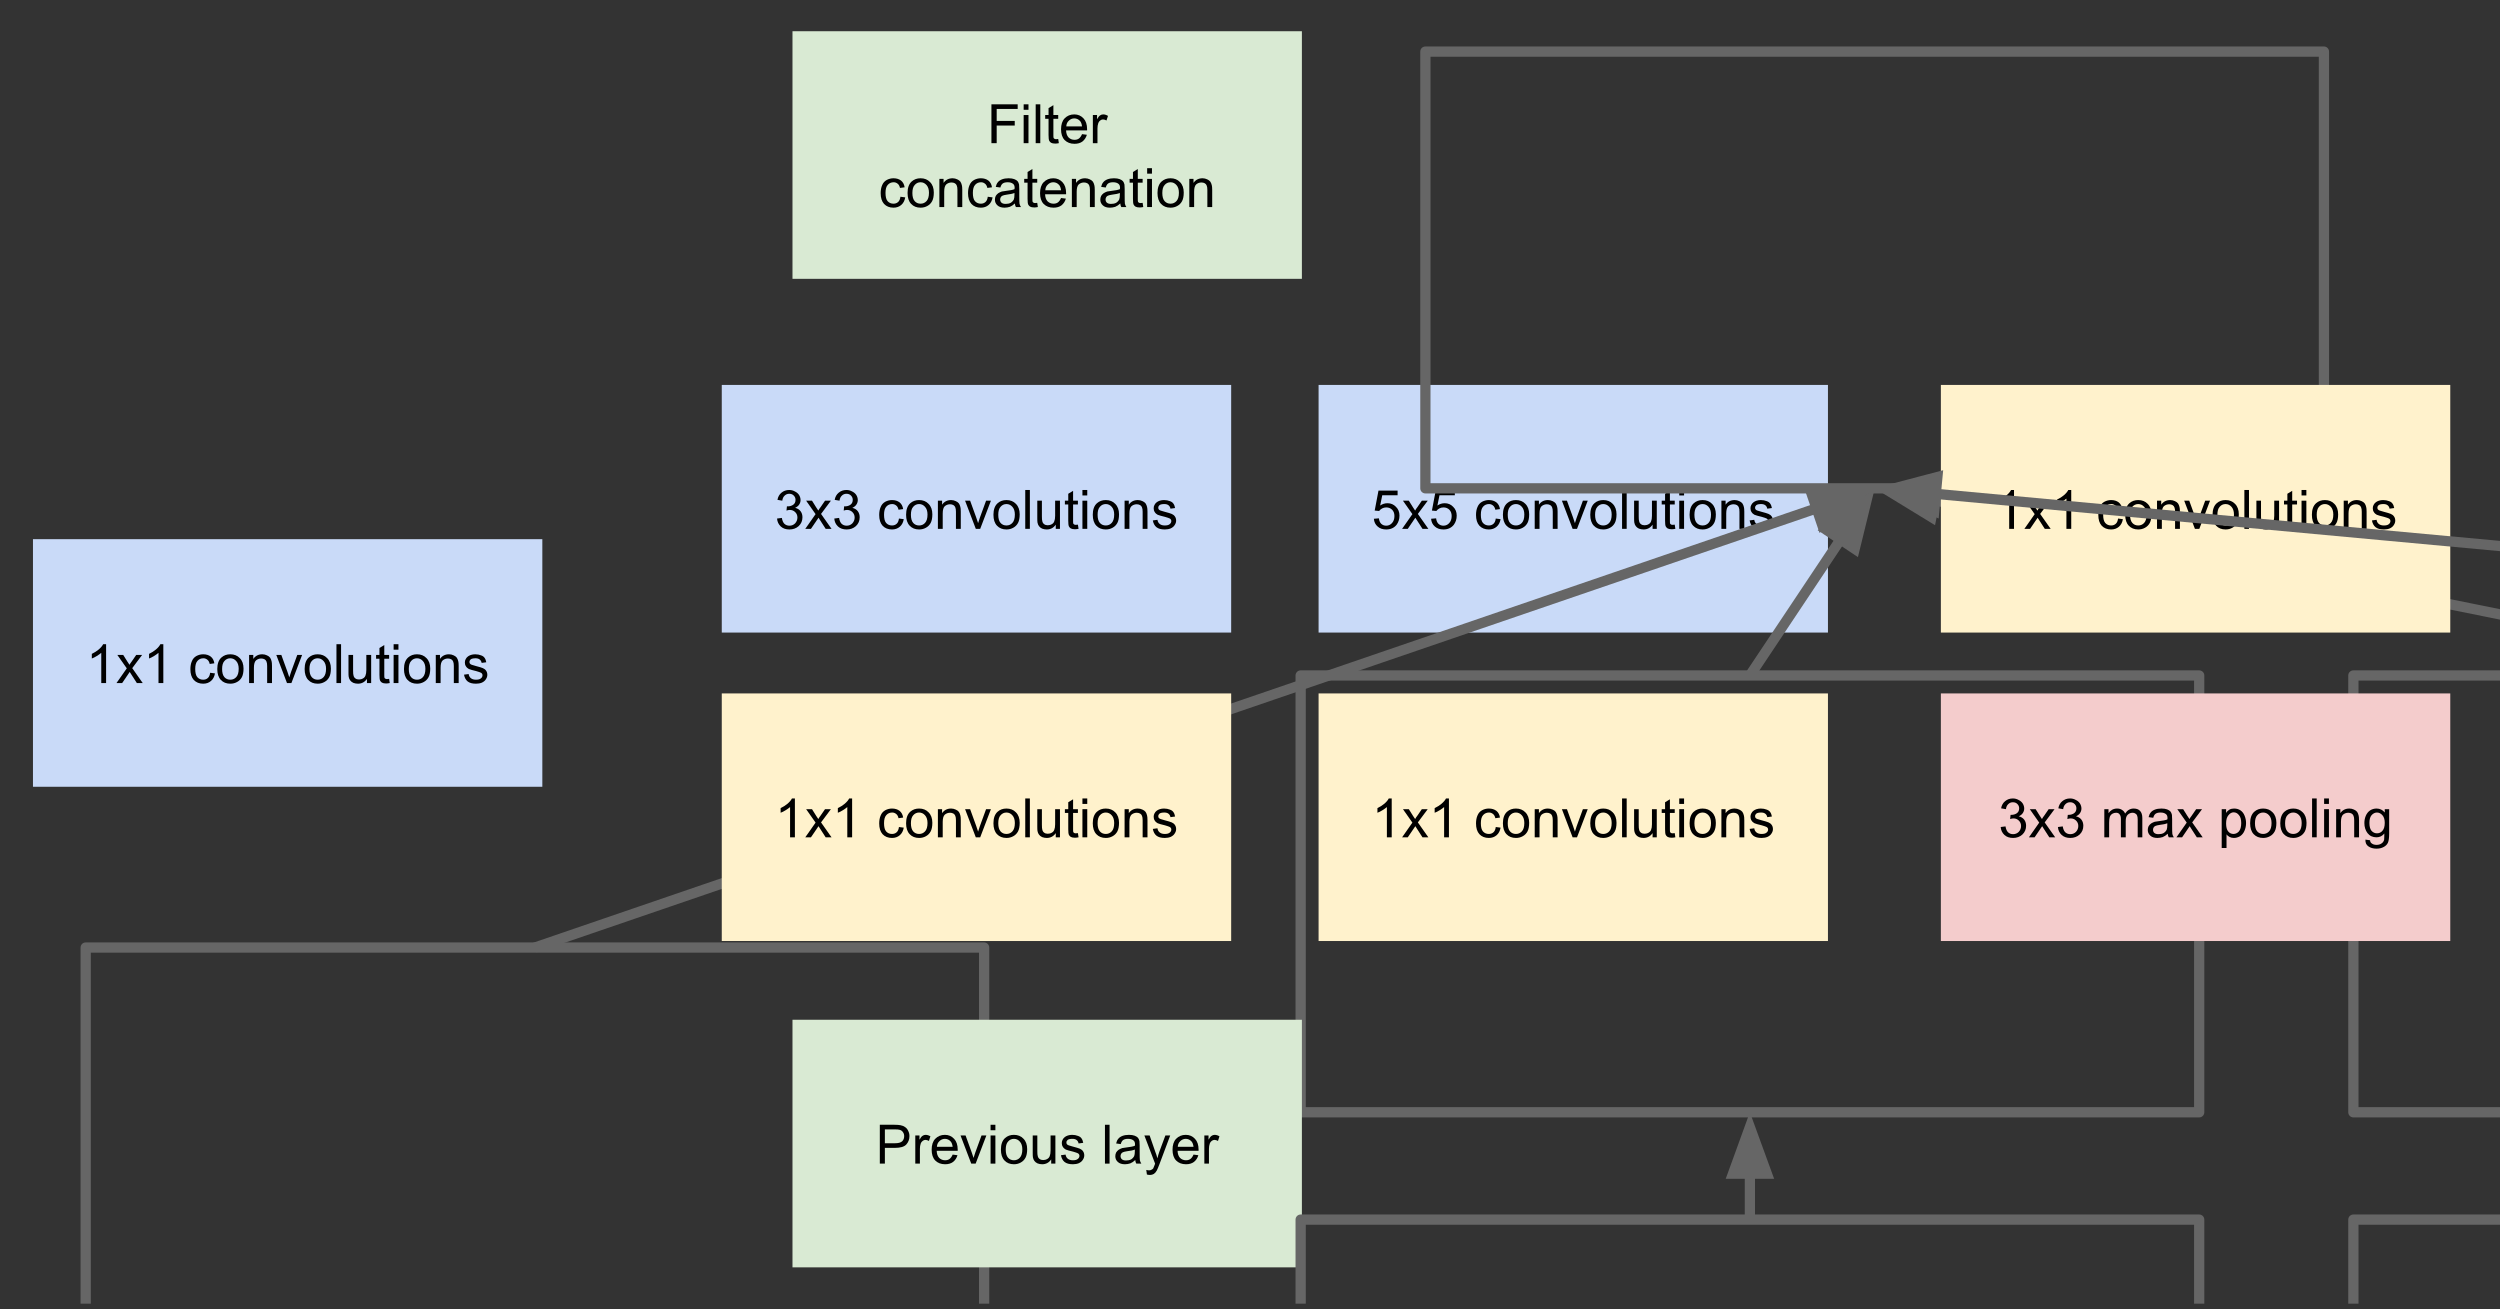 <?xml version="1.0" encoding="UTF-8" standalone="no"?>
<svg
   xmlns:dc="http://purl.org/dc/elements/1.1/"
   xmlns:cc="http://creativecommons.org/ns#"
   xmlns:rdf="http://www.w3.org/1999/02/22-rdf-syntax-ns#"
   xmlns:svg="http://www.w3.org/2000/svg"
   xmlns="http://www.w3.org/2000/svg"
   xmlns:xlink="http://www.w3.org/1999/xlink"
   width="186.012pt"
   height="97.427pt"
   viewBox="0 0 186.012 97.427"
   version="1.2"
   id="svg546">
  <rect x="0" y="0" width="186.012" height="97.427" fill="#333333" stroke="none"/>
  <defs
     id="defs539">
    <g
       id="g100">
      <symbol
         overflow="visible"
         id="glyph0-0">
        <path
           style="stroke:none;"
           d="M 0.5 0 L 0.5 -2.516 L 2.516 -2.516 L 2.516 0 Z M 0.562 -0.062 L 2.453 -0.062 L 2.453 -2.453 L 0.562 -2.453 Z M 0.562 -0.062 "
           id="path28" />
      </symbol>
      <symbol
         overflow="visible"
         id="glyph0-1">
        <path
           style="stroke:none;"
           d="M 1.5 0 L 1.141 0 L 1.141 -2.25 C 1.055 -2.176 0.945 -2.098 0.812 -2.016 C 0.676 -1.93 0.551 -1.867 0.438 -1.828 L 0.438 -2.172 C 0.633 -2.266 0.805 -2.375 0.953 -2.5 C 1.109 -2.633 1.219 -2.766 1.281 -2.891 L 1.5 -2.891 Z M 1.5 0 "
           id="path31" />
      </symbol>
      <symbol
         overflow="visible"
         id="glyph0-2">
        <path
           style="stroke:none;"
           d="M 0.031 0 L 0.797 -1.094 L 0.094 -2.094 L 0.531 -2.094 L 0.844 -1.594 C 0.906 -1.5 0.957 -1.422 1 -1.359 C 1.051 -1.453 1.102 -1.531 1.156 -1.594 L 1.5 -2.094 L 1.938 -2.094 L 1.203 -1.109 L 1.984 0 L 1.547 0 L 1.125 -0.656 L 1.016 -0.828 L 0.453 0 Z M 0.031 0 "
           id="path34" />
      </symbol>
      <symbol
         overflow="visible"
         id="glyph0-3">
        <path
           style="stroke:none;"
           d=""
           id="path37" />
      </symbol>
      <symbol
         overflow="visible"
         id="glyph0-4">
        <path
           style="stroke:none;"
           d="M 1.625 -0.766 L 1.984 -0.719 C 1.941 -0.477 1.844 -0.289 1.688 -0.156 C 1.531 -0.02 1.336 0.047 1.109 0.047 C 0.816 0.047 0.582 -0.047 0.406 -0.234 C 0.238 -0.422 0.156 -0.688 0.156 -1.031 C 0.156 -1.258 0.191 -1.457 0.266 -1.625 C 0.336 -1.801 0.453 -1.93 0.609 -2.016 C 0.766 -2.098 0.93 -2.141 1.109 -2.141 C 1.336 -2.141 1.523 -2.082 1.672 -1.969 C 1.816 -1.852 1.906 -1.688 1.938 -1.469 L 1.594 -1.422 C 1.562 -1.566 1.504 -1.672 1.422 -1.734 C 1.336 -1.805 1.238 -1.844 1.125 -1.844 C 0.945 -1.844 0.801 -1.781 0.688 -1.656 C 0.57 -1.531 0.516 -1.328 0.516 -1.047 C 0.516 -0.766 0.566 -0.562 0.672 -0.438 C 0.785 -0.312 0.93 -0.25 1.109 -0.25 C 1.242 -0.25 1.359 -0.289 1.453 -0.375 C 1.547 -0.457 1.602 -0.586 1.625 -0.766 Z M 1.625 -0.766 "
           id="path40" />
      </symbol>
      <symbol
         overflow="visible"
         id="glyph0-5">
        <path
           style="stroke:none;"
           d="M 0.141 -1.047 C 0.141 -1.43 0.242 -1.719 0.453 -1.906 C 0.629 -2.062 0.848 -2.141 1.109 -2.141 C 1.398 -2.141 1.633 -2.047 1.812 -1.859 C 2 -1.672 2.094 -1.41 2.094 -1.078 C 2.094 -0.805 2.051 -0.594 1.969 -0.438 C 1.883 -0.281 1.766 -0.16 1.609 -0.078 C 1.461 0.004 1.297 0.047 1.109 0.047 C 0.816 0.047 0.582 -0.047 0.406 -0.234 C 0.227 -0.422 0.141 -0.691 0.141 -1.047 Z M 0.5 -1.047 C 0.5 -0.773 0.555 -0.57 0.672 -0.438 C 0.785 -0.312 0.93 -0.25 1.109 -0.25 C 1.285 -0.25 1.43 -0.312 1.547 -0.438 C 1.672 -0.57 1.734 -0.781 1.734 -1.062 C 1.734 -1.312 1.672 -1.504 1.547 -1.641 C 1.43 -1.773 1.285 -1.844 1.109 -1.844 C 0.93 -1.844 0.785 -1.773 0.672 -1.641 C 0.555 -1.516 0.5 -1.316 0.5 -1.047 Z M 0.5 -1.047 "
           id="path43" />
      </symbol>
      <symbol
         overflow="visible"
         id="glyph0-6">
        <path
           style="stroke:none;"
           d="M 0.266 0 L 0.266 -2.094 L 0.578 -2.094 L 0.578 -1.797 C 0.734 -2.023 0.957 -2.141 1.25 -2.141 C 1.375 -2.141 1.488 -2.113 1.594 -2.062 C 1.695 -2.02 1.773 -1.961 1.828 -1.891 C 1.879 -1.816 1.914 -1.727 1.938 -1.625 C 1.957 -1.562 1.969 -1.445 1.969 -1.281 L 1.969 0 L 1.609 0 L 1.609 -1.266 C 1.609 -1.41 1.594 -1.52 1.562 -1.594 C 1.539 -1.664 1.492 -1.723 1.422 -1.766 C 1.348 -1.805 1.266 -1.828 1.172 -1.828 C 1.023 -1.828 0.895 -1.781 0.781 -1.688 C 0.676 -1.594 0.625 -1.41 0.625 -1.141 L 0.625 0 Z M 0.266 0 "
           id="path46" />
      </symbol>
      <symbol
         overflow="visible"
         id="glyph0-7">
        <path
           style="stroke:none;"
           d="M 0.844 0 L 0.047 -2.094 L 0.422 -2.094 L 0.875 -0.844 C 0.926 -0.707 0.973 -0.566 1.016 -0.422 C 1.047 -0.523 1.086 -0.656 1.141 -0.812 L 1.609 -2.094 L 1.969 -2.094 L 1.172 0 Z M 0.844 0 "
           id="path49" />
      </symbol>
      <symbol
         overflow="visible"
         id="glyph0-8">
        <path
           style="stroke:none;"
           d="M 0.266 0 L 0.266 -2.891 L 0.609 -2.891 L 0.609 0 Z M 0.266 0 "
           id="path52" />
      </symbol>
      <symbol
         overflow="visible"
         id="glyph0-9">
        <path
           style="stroke:none;"
           d="M 1.641 0 L 1.641 -0.312 C 1.473 -0.07 1.25 0.047 0.969 0.047 C 0.844 0.047 0.727 0.023 0.625 -0.016 C 0.52 -0.066 0.441 -0.129 0.391 -0.203 C 0.336 -0.273 0.301 -0.363 0.281 -0.469 C 0.27 -0.531 0.266 -0.641 0.266 -0.797 L 0.266 -2.094 L 0.609 -2.094 L 0.609 -0.938 C 0.609 -0.75 0.617 -0.625 0.641 -0.562 C 0.66 -0.469 0.707 -0.395 0.781 -0.344 C 0.852 -0.289 0.941 -0.266 1.047 -0.266 C 1.148 -0.266 1.25 -0.289 1.344 -0.344 C 1.438 -0.395 1.5 -0.469 1.531 -0.562 C 1.57 -0.656 1.594 -0.789 1.594 -0.969 L 1.594 -2.094 L 1.953 -2.094 L 1.953 0 Z M 1.641 0 "
           id="path55" />
      </symbol>
      <symbol
         overflow="visible"
         id="glyph0-10">
        <path
           style="stroke:none;"
           d="M 1.047 -0.312 L 1.094 0 C 0.988 0.02 0.898 0.031 0.828 0.031 C 0.691 0.031 0.586 0.008 0.516 -0.031 C 0.453 -0.07 0.406 -0.125 0.375 -0.188 C 0.344 -0.258 0.328 -0.398 0.328 -0.609 L 0.328 -1.812 L 0.078 -1.812 L 0.078 -2.094 L 0.328 -2.094 L 0.328 -2.609 L 0.688 -2.828 L 0.688 -2.094 L 1.047 -2.094 L 1.047 -1.812 L 0.688 -1.812 L 0.688 -0.594 C 0.688 -0.488 0.691 -0.422 0.703 -0.391 C 0.711 -0.367 0.734 -0.348 0.766 -0.328 C 0.797 -0.305 0.836 -0.297 0.891 -0.297 C 0.922 -0.297 0.973 -0.301 1.047 -0.312 Z M 1.047 -0.312 "
           id="path58" />
      </symbol>
      <symbol
         overflow="visible"
         id="glyph0-11">
        <path
           style="stroke:none;"
           d="M 0.266 -2.484 L 0.266 -2.891 L 0.625 -2.891 L 0.625 -2.484 Z M 0.266 0 L 0.266 -2.094 L 0.625 -2.094 L 0.625 0 Z M 0.266 0 "
           id="path61" />
      </symbol>
      <symbol
         overflow="visible"
         id="glyph0-12">
        <path
           style="stroke:none;"
           d="M 0.125 -0.625 L 0.469 -0.672 C 0.488 -0.535 0.547 -0.43 0.641 -0.359 C 0.734 -0.285 0.859 -0.25 1.016 -0.25 C 1.18 -0.25 1.301 -0.281 1.375 -0.344 C 1.457 -0.406 1.5 -0.484 1.5 -0.578 C 1.5 -0.66 1.461 -0.723 1.391 -0.766 C 1.336 -0.797 1.219 -0.836 1.031 -0.891 C 0.77 -0.953 0.586 -1.004 0.484 -1.047 C 0.391 -1.098 0.316 -1.164 0.266 -1.25 C 0.211 -1.332 0.188 -1.426 0.188 -1.531 C 0.188 -1.625 0.207 -1.707 0.25 -1.781 C 0.289 -1.863 0.348 -1.93 0.422 -1.984 C 0.473 -2.023 0.547 -2.062 0.641 -2.094 C 0.742 -2.125 0.848 -2.141 0.953 -2.141 C 1.117 -2.141 1.266 -2.113 1.391 -2.062 C 1.516 -2.02 1.602 -1.957 1.656 -1.875 C 1.719 -1.789 1.758 -1.68 1.781 -1.547 L 1.438 -1.5 C 1.414 -1.613 1.367 -1.695 1.297 -1.75 C 1.223 -1.812 1.117 -1.844 0.984 -1.844 C 0.816 -1.844 0.695 -1.816 0.625 -1.766 C 0.562 -1.711 0.531 -1.648 0.531 -1.578 C 0.531 -1.523 0.539 -1.484 0.562 -1.453 C 0.594 -1.41 0.641 -1.379 0.703 -1.359 C 0.742 -1.348 0.848 -1.316 1.016 -1.266 C 1.266 -1.203 1.438 -1.148 1.531 -1.109 C 1.633 -1.066 1.711 -1.004 1.766 -0.922 C 1.828 -0.836 1.859 -0.734 1.859 -0.609 C 1.859 -0.492 1.82 -0.383 1.75 -0.281 C 1.688 -0.176 1.586 -0.094 1.453 -0.031 C 1.328 0.02 1.18 0.047 1.016 0.047 C 0.742 0.047 0.535 -0.008 0.391 -0.125 C 0.254 -0.238 0.164 -0.406 0.125 -0.625 Z M 0.125 -0.625 "
           id="path64" />
      </symbol>
      <symbol
         overflow="visible"
         id="glyph0-13">
        <path
           style="stroke:none;"
           d="M 0.172 -0.766 L 0.531 -0.812 C 0.562 -0.613 0.625 -0.469 0.719 -0.375 C 0.82 -0.281 0.945 -0.234 1.094 -0.234 C 1.258 -0.234 1.398 -0.289 1.516 -0.406 C 1.629 -0.531 1.688 -0.676 1.688 -0.844 C 1.688 -1.008 1.629 -1.145 1.516 -1.25 C 1.41 -1.352 1.281 -1.406 1.125 -1.406 C 1.051 -1.406 0.969 -1.391 0.875 -1.359 L 0.906 -1.672 C 0.926 -1.672 0.945 -1.672 0.969 -1.672 C 1.113 -1.672 1.242 -1.707 1.359 -1.781 C 1.484 -1.863 1.547 -1.988 1.547 -2.156 C 1.547 -2.281 1.504 -2.383 1.422 -2.469 C 1.336 -2.562 1.223 -2.609 1.078 -2.609 C 0.941 -2.609 0.828 -2.562 0.734 -2.469 C 0.641 -2.383 0.582 -2.258 0.562 -2.094 L 0.203 -2.156 C 0.242 -2.383 0.344 -2.562 0.5 -2.688 C 0.656 -2.82 0.848 -2.891 1.078 -2.891 C 1.234 -2.891 1.375 -2.852 1.5 -2.781 C 1.633 -2.719 1.738 -2.629 1.812 -2.516 C 1.883 -2.398 1.922 -2.273 1.922 -2.141 C 1.922 -2.016 1.883 -1.898 1.812 -1.797 C 1.75 -1.703 1.648 -1.625 1.516 -1.562 C 1.691 -1.52 1.828 -1.438 1.922 -1.312 C 2.016 -1.188 2.062 -1.035 2.062 -0.859 C 2.062 -0.598 1.969 -0.379 1.781 -0.203 C 1.594 -0.035 1.363 0.047 1.094 0.047 C 0.832 0.047 0.617 -0.023 0.453 -0.172 C 0.285 -0.328 0.191 -0.523 0.172 -0.766 Z M 0.172 -0.766 "
           id="path67" />
      </symbol>
      <symbol
         overflow="visible"
         id="glyph0-14">
        <path
           style="stroke:none;"
           d="M 0.172 -0.75 L 0.547 -0.781 C 0.566 -0.602 0.625 -0.469 0.719 -0.375 C 0.82 -0.281 0.945 -0.234 1.094 -0.234 C 1.258 -0.234 1.398 -0.297 1.516 -0.422 C 1.641 -0.555 1.703 -0.734 1.703 -0.953 C 1.703 -1.148 1.645 -1.305 1.531 -1.422 C 1.414 -1.535 1.27 -1.594 1.094 -1.594 C 0.977 -1.594 0.875 -1.566 0.781 -1.516 C 0.688 -1.461 0.613 -1.398 0.562 -1.328 L 0.234 -1.359 L 0.516 -2.844 L 1.938 -2.844 L 1.938 -2.5 L 0.797 -2.5 L 0.641 -1.734 C 0.805 -1.848 0.988 -1.906 1.188 -1.906 C 1.438 -1.906 1.645 -1.816 1.812 -1.641 C 1.988 -1.473 2.078 -1.254 2.078 -0.984 C 2.078 -0.723 2.004 -0.492 1.859 -0.297 C 1.672 -0.066 1.414 0.047 1.094 0.047 C 0.832 0.047 0.617 -0.023 0.453 -0.172 C 0.285 -0.316 0.191 -0.508 0.172 -0.75 Z M 0.172 -0.75 "
           id="path70" />
      </symbol>
      <symbol
         overflow="visible"
         id="glyph0-15">
        <path
           style="stroke:none;"
           d="M 0.328 0 L 0.328 -2.891 L 2.281 -2.891 L 2.281 -2.547 L 0.719 -2.547 L 0.719 -1.656 L 2.062 -1.656 L 2.062 -1.312 L 0.719 -1.312 L 0.719 0 Z M 0.328 0 "
           id="path73" />
      </symbol>
      <symbol
         overflow="visible"
         id="glyph0-16">
        <path
           style="stroke:none;"
           d="M 1.703 -0.672 L 2.062 -0.625 C 2 -0.414 1.891 -0.25 1.734 -0.125 C 1.578 -0.008 1.379 0.047 1.141 0.047 C 0.836 0.047 0.594 -0.047 0.406 -0.234 C 0.227 -0.422 0.141 -0.688 0.141 -1.031 C 0.141 -1.383 0.227 -1.656 0.406 -1.844 C 0.594 -2.039 0.832 -2.141 1.125 -2.141 C 1.406 -2.141 1.633 -2.039 1.812 -1.844 C 1.988 -1.656 2.078 -1.391 2.078 -1.047 C 2.078 -1.023 2.078 -0.992 2.078 -0.953 L 0.516 -0.953 C 0.523 -0.723 0.586 -0.547 0.703 -0.422 C 0.828 -0.305 0.973 -0.25 1.141 -0.25 C 1.273 -0.25 1.383 -0.281 1.469 -0.344 C 1.562 -0.414 1.641 -0.523 1.703 -0.672 Z M 0.531 -1.25 L 1.703 -1.25 C 1.68 -1.426 1.633 -1.555 1.562 -1.641 C 1.445 -1.773 1.301 -1.844 1.125 -1.844 C 0.969 -1.844 0.832 -1.785 0.719 -1.672 C 0.602 -1.566 0.539 -1.426 0.531 -1.25 Z M 0.531 -1.25 "
           id="path76" />
      </symbol>
      <symbol
         overflow="visible"
         id="glyph0-17">
        <path
           style="stroke:none;"
           d="M 0.266 0 L 0.266 -2.094 L 0.578 -2.094 L 0.578 -1.781 C 0.66 -1.926 0.734 -2.02 0.797 -2.062 C 0.867 -2.113 0.945 -2.141 1.031 -2.141 C 1.156 -2.141 1.273 -2.102 1.391 -2.031 L 1.281 -1.688 C 1.188 -1.738 1.098 -1.766 1.016 -1.766 C 0.941 -1.766 0.875 -1.738 0.812 -1.688 C 0.75 -1.645 0.703 -1.582 0.672 -1.5 C 0.629 -1.375 0.609 -1.238 0.609 -1.094 L 0.609 0 Z M 0.266 0 "
           id="path79" />
      </symbol>
      <symbol
         overflow="visible"
         id="glyph0-18">
        <path
           style="stroke:none;"
           d="M 1.625 -0.266 C 1.5 -0.148 1.375 -0.066 1.25 -0.016 C 1.125 0.023 0.992 0.047 0.859 0.047 C 0.629 0.047 0.453 -0.008 0.328 -0.125 C 0.203 -0.238 0.141 -0.379 0.141 -0.547 C 0.141 -0.648 0.16 -0.742 0.203 -0.828 C 0.254 -0.91 0.316 -0.977 0.391 -1.031 C 0.473 -1.082 0.562 -1.125 0.656 -1.156 C 0.727 -1.164 0.832 -1.18 0.969 -1.203 C 1.25 -1.234 1.457 -1.273 1.594 -1.328 C 1.602 -1.379 1.609 -1.41 1.609 -1.422 C 1.609 -1.566 1.57 -1.664 1.5 -1.719 C 1.406 -1.801 1.27 -1.844 1.094 -1.844 C 0.926 -1.844 0.801 -1.812 0.719 -1.75 C 0.645 -1.695 0.586 -1.598 0.547 -1.453 L 0.203 -1.5 C 0.234 -1.645 0.285 -1.758 0.359 -1.844 C 0.43 -1.938 0.535 -2.008 0.672 -2.062 C 0.805 -2.113 0.969 -2.141 1.156 -2.141 C 1.332 -2.141 1.473 -2.117 1.578 -2.078 C 1.691 -2.035 1.773 -1.984 1.828 -1.922 C 1.879 -1.859 1.914 -1.773 1.938 -1.672 C 1.945 -1.609 1.953 -1.5 1.953 -1.344 L 1.953 -0.875 C 1.953 -0.539 1.957 -0.332 1.969 -0.25 C 1.988 -0.164 2.023 -0.082 2.078 0 L 1.703 0 C 1.66 -0.07 1.633 -0.16 1.625 -0.266 Z M 1.594 -1.047 C 1.469 -0.992 1.273 -0.953 1.016 -0.922 C 0.867 -0.898 0.766 -0.875 0.703 -0.844 C 0.648 -0.82 0.609 -0.785 0.578 -0.734 C 0.547 -0.68 0.531 -0.625 0.531 -0.562 C 0.531 -0.469 0.562 -0.391 0.625 -0.328 C 0.695 -0.266 0.801 -0.234 0.938 -0.234 C 1.082 -0.234 1.207 -0.258 1.312 -0.312 C 1.414 -0.375 1.492 -0.457 1.547 -0.562 C 1.578 -0.645 1.594 -0.766 1.594 -0.922 Z M 1.594 -1.047 "
           id="path82" />
      </symbol>
      <symbol
         overflow="visible"
         id="glyph0-19">
        <path
           style="stroke:none;"
           d="M 0.312 0 L 0.312 -2.891 L 1.406 -2.891 C 1.594 -2.891 1.738 -2.879 1.844 -2.859 C 1.977 -2.836 2.094 -2.789 2.188 -2.719 C 2.289 -2.656 2.367 -2.562 2.422 -2.438 C 2.484 -2.32 2.516 -2.191 2.516 -2.047 C 2.516 -1.805 2.438 -1.598 2.281 -1.422 C 2.125 -1.254 1.844 -1.172 1.438 -1.172 L 0.688 -1.172 L 0.688 0 Z M 0.688 -1.516 L 1.438 -1.516 C 1.688 -1.516 1.863 -1.562 1.969 -1.656 C 2.07 -1.75 2.125 -1.879 2.125 -2.047 C 2.125 -2.16 2.094 -2.258 2.031 -2.344 C 1.969 -2.438 1.883 -2.492 1.781 -2.516 C 1.719 -2.535 1.602 -2.547 1.438 -2.547 L 0.688 -2.547 Z M 0.688 -1.516 "
           id="path85" />
      </symbol>
      <symbol
         overflow="visible"
         id="glyph0-20">
        <path
           style="stroke:none;"
           d="M 0.25 0.812 L 0.203 0.469 C 0.285 0.488 0.352 0.5 0.406 0.5 C 0.488 0.5 0.551 0.484 0.594 0.453 C 0.645 0.43 0.688 0.398 0.719 0.359 C 0.738 0.316 0.773 0.227 0.828 0.094 C 0.836 0.07 0.848 0.039 0.859 0 L 0.062 -2.094 L 0.453 -2.094 L 0.875 -0.875 C 0.938 -0.727 0.988 -0.566 1.031 -0.391 C 1.07 -0.555 1.117 -0.719 1.172 -0.875 L 1.625 -2.094 L 1.984 -2.094 L 1.188 0.031 C 1.102 0.258 1.035 0.422 0.984 0.516 C 0.922 0.629 0.848 0.711 0.766 0.766 C 0.68 0.816 0.586 0.844 0.484 0.844 C 0.41 0.844 0.332 0.832 0.25 0.812 Z M 0.25 0.812 "
           id="path88" />
      </symbol>
      <symbol
         overflow="visible"
         id="glyph0-21">
        <path
           style="stroke:none;"
           d="M 0.266 0 L 0.266 -2.094 L 0.578 -2.094 L 0.578 -1.797 C 0.648 -1.898 0.738 -1.984 0.844 -2.047 C 0.957 -2.109 1.082 -2.141 1.219 -2.141 C 1.375 -2.141 1.5 -2.102 1.594 -2.031 C 1.695 -1.969 1.77 -1.879 1.812 -1.766 C 1.977 -2.016 2.191 -2.141 2.453 -2.141 C 2.66 -2.141 2.816 -2.082 2.922 -1.969 C 3.035 -1.852 3.094 -1.676 3.094 -1.438 L 3.094 0 L 2.75 0 L 2.75 -1.312 C 2.75 -1.457 2.734 -1.562 2.703 -1.625 C 2.68 -1.688 2.641 -1.734 2.578 -1.766 C 2.523 -1.805 2.457 -1.828 2.375 -1.828 C 2.227 -1.828 2.102 -1.773 2 -1.672 C 1.906 -1.578 1.859 -1.426 1.859 -1.219 L 1.859 0 L 1.5 0 L 1.5 -1.359 C 1.5 -1.516 1.469 -1.629 1.406 -1.703 C 1.352 -1.785 1.266 -1.828 1.141 -1.828 C 1.035 -1.828 0.941 -1.801 0.859 -1.75 C 0.773 -1.695 0.711 -1.617 0.672 -1.516 C 0.641 -1.422 0.625 -1.273 0.625 -1.078 L 0.625 0 Z M 0.266 0 "
           id="path91" />
      </symbol>
      <symbol
         overflow="visible"
         id="glyph0-22">
        <path
           style="stroke:none;"
           d="M 0.266 0.797 L 0.266 -2.094 L 0.594 -2.094 L 0.594 -1.812 C 0.664 -1.926 0.75 -2.008 0.844 -2.062 C 0.938 -2.113 1.051 -2.141 1.188 -2.141 C 1.375 -2.141 1.535 -2.094 1.672 -2 C 1.805 -1.906 1.906 -1.773 1.969 -1.609 C 2.039 -1.441 2.078 -1.258 2.078 -1.062 C 2.078 -0.844 2.035 -0.645 1.953 -0.469 C 1.879 -0.301 1.77 -0.172 1.625 -0.078 C 1.477 0.004 1.328 0.047 1.172 0.047 C 1.047 0.047 0.938 0.02 0.844 -0.031 C 0.75 -0.082 0.676 -0.145 0.625 -0.219 L 0.625 0.797 Z M 0.594 -1.031 C 0.594 -0.758 0.645 -0.562 0.75 -0.438 C 0.852 -0.312 0.984 -0.25 1.141 -0.25 C 1.297 -0.25 1.43 -0.312 1.547 -0.438 C 1.66 -0.57 1.719 -0.781 1.719 -1.062 C 1.719 -1.332 1.66 -1.531 1.547 -1.656 C 1.441 -1.789 1.312 -1.859 1.156 -1.859 C 1.008 -1.859 0.879 -1.785 0.766 -1.641 C 0.648 -1.504 0.594 -1.301 0.594 -1.031 Z M 0.594 -1.031 "
           id="path94" />
      </symbol>
      <symbol
         overflow="visible"
         id="glyph0-23">
        <path
           style="stroke:none;"
           d="M 0.203 0.172 L 0.547 0.219 C 0.555 0.332 0.598 0.41 0.672 0.453 C 0.754 0.523 0.875 0.562 1.031 0.562 C 1.188 0.562 1.312 0.523 1.406 0.453 C 1.5 0.391 1.562 0.301 1.594 0.188 C 1.602 0.113 1.609 -0.039 1.609 -0.281 C 1.453 -0.094 1.258 0 1.031 0 C 0.75 0 0.523 -0.102 0.359 -0.312 C 0.203 -0.52 0.125 -0.77 0.125 -1.062 C 0.125 -1.258 0.16 -1.441 0.234 -1.609 C 0.305 -1.773 0.41 -1.906 0.547 -2 C 0.691 -2.094 0.852 -2.141 1.031 -2.141 C 1.281 -2.141 1.484 -2.039 1.641 -1.844 L 1.641 -2.094 L 1.969 -2.094 L 1.969 -0.281 C 1.969 0.039 1.938 0.27 1.875 0.406 C 1.812 0.539 1.707 0.645 1.562 0.719 C 1.414 0.801 1.238 0.844 1.031 0.844 C 0.781 0.844 0.578 0.785 0.422 0.672 C 0.266 0.566 0.191 0.398 0.203 0.172 Z M 0.5 -1.078 C 0.5 -0.805 0.551 -0.609 0.656 -0.484 C 0.77 -0.359 0.906 -0.297 1.062 -0.297 C 1.227 -0.297 1.363 -0.359 1.469 -0.484 C 1.582 -0.609 1.641 -0.805 1.641 -1.078 C 1.641 -1.328 1.582 -1.516 1.469 -1.641 C 1.352 -1.773 1.219 -1.844 1.062 -1.844 C 0.906 -1.844 0.77 -1.773 0.656 -1.641 C 0.551 -1.516 0.5 -1.328 0.5 -1.078 Z M 0.5 -1.078 "
           id="path97" />
      </symbol>
    </g>
    <clipPath
       id="clip1">
      <path
         d="M 0 0 L 186.012 0 L 186.012 97 L 0 97 Z M 0 0 "
         id="path102" />
    </clipPath>
    <clipPath
       id="clip2">
      <rect
         x="0"
         y="0"
         width="187"
         height="97"
         id="rect105" />
    </clipPath>
    <g
       id="surface16039"
       clip-path="url(#clip2)">
      <path
         style=" stroke:none;fill-rule:nonzero;fill:rgb(78.824%,85.49%,97.255%);fill-opacity:1;"
         d="M 2.453 58.539 L 40.352 58.539 L 40.352 40.117 L 2.453 40.117 Z M 2.453 58.539 "
         id="path108" />
      <path
         style="fill:none;stroke-width:762;stroke-linecap:butt;stroke-linejoin:round;stroke:rgb(39.999%,39.999%,39.999%);stroke-opacity:1;stroke-miterlimit:14.336;"
         d="M 9056.378 70160.767 L 75905.003 70160.767 L 75905.003 102654.904 L 9056.378 102654.904 Z M 9056.378 70160.767 "
         transform="matrix(0.001,0,0,0.001,-2.681,0.341)"
         id="path110" />
      <g
         style="fill:rgb(0%,0%,0%);fill-opacity:1;"
         id="g120">
        <use
           xlink:href="#glyph0-1"
           x="6.394"
           y="50.823"
           id="use112" />
        <use
           xlink:href="#glyph0-2"
           x="8.636"
           y="50.823"
           id="use114" />
        <use
           xlink:href="#glyph0-1"
           x="10.652"
           y="50.823"
           id="use116" />
        <use
           xlink:href="#glyph0-3"
           x="12.893"
           y="50.823"
           id="use118" />
      </g>
      <g
         style="fill:rgb(0%,0%,0%);fill-opacity:1;"
         id="g138">
        <use
           xlink:href="#glyph0-4"
           x="14.01"
           y="50.823"
           id="use122" />
        <use
           xlink:href="#glyph0-5"
           x="16.026"
           y="50.823"
           id="use124" />
        <use
           xlink:href="#glyph0-6"
           x="18.268"
           y="50.823"
           id="use126" />
        <use
           xlink:href="#glyph0-7"
           x="20.51"
           y="50.823"
           id="use128" />
        <use
           xlink:href="#glyph0-5"
           x="22.526"
           y="50.823"
           id="use130" />
        <use
           xlink:href="#glyph0-8"
           x="24.768"
           y="50.823"
           id="use132" />
        <use
           xlink:href="#glyph0-9"
           x="25.663"
           y="50.823"
           id="use134" />
        <use
           xlink:href="#glyph0-10"
           x="27.905"
           y="50.823"
           id="use136" />
      </g>
      <g
         style="fill:rgb(0%,0%,0%);fill-opacity:1;"
         id="g148">
        <use
           xlink:href="#glyph0-11"
           x="29.021"
           y="50.823"
           id="use140" />
        <use
           xlink:href="#glyph0-5"
           x="29.917"
           y="50.823"
           id="use142" />
        <use
           xlink:href="#glyph0-6"
           x="32.158"
           y="50.823"
           id="use144" />
        <use
           xlink:href="#glyph0-12"
           x="34.4"
           y="50.823"
           id="use146" />
      </g>
      <path
         style=" stroke:none;fill-rule:nonzero;fill:rgb(78.824%,85.49%,97.255%);fill-opacity:1;"
         d="M 53.703 47.066 L 91.605 47.066 L 91.605 28.641 L 53.703 28.641 Z M 53.703 47.066 "
         id="path150" />
      <path
         style="fill:none;stroke-width:762;stroke-linecap:butt;stroke-linejoin:round;stroke:rgb(39.999%,39.999%,39.999%);stroke-opacity:1;stroke-miterlimit:14.336;"
         d="M 99455.673 49917.388 L 166311.188 49917.388 L 166311.188 82418.415 L 99455.673 82418.415 Z M 99455.673 49917.388 "
         transform="matrix(0.001,0,0,0.001,-2.681,0.341)"
         id="path152" />
      <g
         style="fill:rgb(0%,0%,0%);fill-opacity:1;"
         id="g162">
        <use
           xlink:href="#glyph0-13"
           x="57.644"
           y="39.348"
           id="use154" />
        <use
           xlink:href="#glyph0-2"
           x="59.886"
           y="39.348"
           id="use156" />
        <use
           xlink:href="#glyph0-13"
           x="61.902"
           y="39.348"
           id="use158" />
        <use
           xlink:href="#glyph0-3"
           x="64.144"
           y="39.348"
           id="use160" />
      </g>
      <g
         style="fill:rgb(0%,0%,0%);fill-opacity:1;"
         id="g180">
        <use
           xlink:href="#glyph0-4"
           x="65.261"
           y="39.348"
           id="use164" />
        <use
           xlink:href="#glyph0-5"
           x="67.277"
           y="39.348"
           id="use166" />
        <use
           xlink:href="#glyph0-6"
           x="69.518"
           y="39.348"
           id="use168" />
        <use
           xlink:href="#glyph0-7"
           x="71.76"
           y="39.348"
           id="use170" />
        <use
           xlink:href="#glyph0-5"
           x="73.776"
           y="39.348"
           id="use172" />
        <use
           xlink:href="#glyph0-8"
           x="76.018"
           y="39.348"
           id="use174" />
        <use
           xlink:href="#glyph0-9"
           x="76.913"
           y="39.348"
           id="use176" />
        <use
           xlink:href="#glyph0-10"
           x="79.155"
           y="39.348"
           id="use178" />
      </g>
      <g
         style="fill:rgb(0%,0%,0%);fill-opacity:1;"
         id="g190">
        <use
           xlink:href="#glyph0-11"
           x="80.272"
           y="39.348"
           id="use182" />
        <use
           xlink:href="#glyph0-5"
           x="81.167"
           y="39.348"
           id="use184" />
        <use
           xlink:href="#glyph0-6"
           x="83.409"
           y="39.348"
           id="use186" />
        <use
           xlink:href="#glyph0-12"
           x="85.651"
           y="39.348"
           id="use188" />
      </g>
      <path
         style=" stroke:none;fill-rule:nonzero;fill:rgb(78.824%,85.49%,97.255%);fill-opacity:1;"
         d="M 98.109 47.066 L 136.008 47.066 L 136.008 28.641 L 98.109 28.641 Z M 98.109 47.066 "
         id="path192" />
      <path
         style="fill:none;stroke-width:762;stroke-linecap:butt;stroke-linejoin:round;stroke:rgb(39.999%,39.999%,39.999%);stroke-opacity:1;stroke-miterlimit:14.336;"
         d="M 177783.355 49917.388 L 244631.98 49917.388 L 244631.98 82418.415 L 177783.355 82418.415 Z M 177783.355 49917.388 "
         transform="matrix(0.001,0,0,0.001,-2.681,0.341)"
         id="path194" />
      <g
         style="fill:rgb(0%,0%,0%);fill-opacity:1;"
         id="g204">
        <use
           xlink:href="#glyph0-14"
           x="102.05"
           y="39.348"
           id="use196" />
        <use
           xlink:href="#glyph0-2"
           x="104.292"
           y="39.348"
           id="use198" />
        <use
           xlink:href="#glyph0-14"
           x="106.308"
           y="39.348"
           id="use200" />
        <use
           xlink:href="#glyph0-3"
           x="108.55"
           y="39.348"
           id="use202" />
      </g>
      <g
         style="fill:rgb(0%,0%,0%);fill-opacity:1;"
         id="g222">
        <use
           xlink:href="#glyph0-4"
           x="109.667"
           y="39.348"
           id="use206" />
        <use
           xlink:href="#glyph0-5"
           x="111.683"
           y="39.348"
           id="use208" />
        <use
           xlink:href="#glyph0-6"
           x="113.924"
           y="39.348"
           id="use210" />
        <use
           xlink:href="#glyph0-7"
           x="116.166"
           y="39.348"
           id="use212" />
        <use
           xlink:href="#glyph0-5"
           x="118.182"
           y="39.348"
           id="use214" />
        <use
           xlink:href="#glyph0-8"
           x="120.424"
           y="39.348"
           id="use216" />
        <use
           xlink:href="#glyph0-9"
           x="121.319"
           y="39.348"
           id="use218" />
        <use
           xlink:href="#glyph0-10"
           x="123.561"
           y="39.348"
           id="use220" />
      </g>
      <g
         style="fill:rgb(0%,0%,0%);fill-opacity:1;"
         id="g232">
        <use
           xlink:href="#glyph0-11"
           x="124.678"
           y="39.348"
           id="use224" />
        <use
           xlink:href="#glyph0-5"
           x="125.573"
           y="39.348"
           id="use226" />
        <use
           xlink:href="#glyph0-6"
           x="127.815"
           y="39.348"
           id="use228" />
        <use
           xlink:href="#glyph0-12"
           x="130.056"
           y="39.348"
           id="use230" />
      </g>
      <path
         style=" stroke:none;fill-rule:nonzero;fill:rgb(85.098%,91.765%,82.745%);fill-opacity:1;"
         d="M 58.965 20.746 L 96.867 20.746 L 96.867 2.324 L 58.965 2.324 Z M 58.965 20.746 "
         id="path234" />
      <path
         style="fill:none;stroke-width:762;stroke-linecap:butt;stroke-linejoin:round;stroke:rgb(39.999%,39.999%,39.999%);stroke-opacity:1;stroke-miterlimit:14.336;"
         d="M 108736.759 3498.177 L 175592.274 3498.177 L 175592.274 35992.314 L 108736.759 35992.314 Z M 108736.759 3498.177 "
         transform="matrix(0.001,0,0,0.001,-2.681,0.341)"
         id="path236" />
      <g
         style="fill:rgb(0%,0%,0%);fill-opacity:1;"
         id="g240">
        <use
           xlink:href="#glyph0-15"
           x="73.439"
           y="10.653"
           id="use238" />
      </g>
      <g
         style="fill:rgb(0%,0%,0%);fill-opacity:1;"
         id="g248">
        <use
           xlink:href="#glyph0-11"
           x="75.899"
           y="10.653"
           id="use242" />
        <use
           xlink:href="#glyph0-8"
           x="76.794"
           y="10.653"
           id="use244" />
        <use
           xlink:href="#glyph0-10"
           x="77.689"
           y="10.653"
           id="use246" />
      </g>
      <g
         style="fill:rgb(0%,0%,0%);fill-opacity:1;"
         id="g256">
        <use
           xlink:href="#glyph0-16"
           x="78.806"
           y="10.653"
           id="use250" />
        <use
           xlink:href="#glyph0-17"
           x="81.048"
           y="10.653"
           id="use252" />
        <use
           xlink:href="#glyph0-3"
           x="82.391"
           y="10.653"
           id="use254" />
      </g>
      <g
         style="fill:rgb(0%,0%,0%);fill-opacity:1;"
         id="g270">
        <use
           xlink:href="#glyph0-4"
           x="65.37"
           y="15.405"
           id="use258" />
        <use
           xlink:href="#glyph0-5"
           x="67.386"
           y="15.405"
           id="use260" />
        <use
           xlink:href="#glyph0-6"
           x="69.628"
           y="15.405"
           id="use262" />
        <use
           xlink:href="#glyph0-4"
           x="71.87"
           y="15.405"
           id="use264" />
        <use
           xlink:href="#glyph0-18"
           x="73.886"
           y="15.405"
           id="use266" />
        <use
           xlink:href="#glyph0-10"
           x="76.128"
           y="15.405"
           id="use268" />
      </g>
      <g
         style="fill:rgb(0%,0%,0%);fill-opacity:1;"
         id="g280">
        <use
           xlink:href="#glyph0-16"
           x="77.244"
           y="15.405"
           id="use272" />
        <use
           xlink:href="#glyph0-6"
           x="79.486"
           y="15.405"
           id="use274" />
        <use
           xlink:href="#glyph0-18"
           x="81.728"
           y="15.405"
           id="use276" />
        <use
           xlink:href="#glyph0-10"
           x="83.97"
           y="15.405"
           id="use278" />
      </g>
      <g
         style="fill:rgb(0%,0%,0%);fill-opacity:1;"
         id="g288">
        <use
           xlink:href="#glyph0-11"
           x="85.087"
           y="15.405"
           id="use282" />
        <use
           xlink:href="#glyph0-5"
           x="85.982"
           y="15.405"
           id="use284" />
        <use
           xlink:href="#glyph0-6"
           x="88.224"
           y="15.405"
           id="use286" />
      </g>
      <path
         style=" stroke:none;fill-rule:nonzero;fill:rgb(85.098%,91.765%,82.745%);fill-opacity:1;"
         d="M 58.965 94.297 L 96.867 94.297 L 96.867 75.875 L 58.965 75.875 Z M 58.965 94.297 "
         id="path290" />
      <path
         style="fill:none;stroke-width:762;stroke-linecap:butt;stroke-linejoin:round;stroke:rgb(39.999%,39.999%,39.999%);stroke-opacity:1;stroke-miterlimit:14.336;"
         d="M 108736.759 133233.568 L 175592.274 133233.568 L 175592.274 165727.705 L 108736.759 165727.705 Z M 108736.759 133233.568 "
         transform="matrix(0.001,0,0,0.001,-2.681,0.341)"
         id="path292" />
      <g
         style="fill:rgb(0%,0%,0%);fill-opacity:1;"
         id="g296">
        <use
           xlink:href="#glyph0-19"
           x="65.151"
           y="86.579"
           id="use294" />
      </g>
      <g
         style="fill:rgb(0%,0%,0%);fill-opacity:1;"
         id="g314">
        <use
           xlink:href="#glyph0-17"
           x="67.836"
           y="86.579"
           id="use298" />
        <use
           xlink:href="#glyph0-16"
           x="69.179"
           y="86.579"
           id="use300" />
        <use
           xlink:href="#glyph0-7"
           x="71.421"
           y="86.579"
           id="use302" />
        <use
           xlink:href="#glyph0-11"
           x="73.437"
           y="86.579"
           id="use304" />
        <use
           xlink:href="#glyph0-5"
           x="74.332"
           y="86.579"
           id="use306" />
        <use
           xlink:href="#glyph0-9"
           x="76.573"
           y="86.579"
           id="use308" />
        <use
           xlink:href="#glyph0-12"
           x="78.815"
           y="86.579"
           id="use310" />
        <use
           xlink:href="#glyph0-3"
           x="80.831"
           y="86.579"
           id="use312" />
      </g>
      <g
         style="fill:rgb(0%,0%,0%);fill-opacity:1;"
         id="g326">
        <use
           xlink:href="#glyph0-8"
           x="81.948"
           y="86.579"
           id="use316" />
        <use
           xlink:href="#glyph0-18"
           x="82.843"
           y="86.579"
           id="use318" />
        <use
           xlink:href="#glyph0-20"
           x="85.085"
           y="86.579"
           id="use320" />
        <use
           xlink:href="#glyph0-16"
           x="87.101"
           y="86.579"
           id="use322" />
        <use
           xlink:href="#glyph0-17"
           x="89.343"
           y="86.579"
           id="use324" />
      </g>
      <path
         style="fill:none;stroke-width:762;stroke-linecap:butt;stroke-linejoin:round;stroke:rgb(39.999%,39.999%,39.999%);stroke-opacity:1;stroke-miterlimit:14.336;"
         d="M 42480.69 70160.767 L 137840.922 37480.595 "
         transform="matrix(0.001,0,0,0.001,-2.681,0.341)"
         id="path328" />
      <path
         style="fill-rule:evenodd;fill:rgb(39.999%,39.999%,39.999%);fill-opacity:1;stroke-width:762;stroke-linecap:butt;stroke-linejoin:miter;stroke:rgb(39.999%,39.999%,39.999%);stroke-opacity:1;stroke-miterlimit:11.474;"
         d="M 138247.443 38672.598 L 141113.763 36357.494 L 137434.401 36288.592 Z M 138247.443 38672.598 "
         transform="matrix(0.001,0,0,0.001,-2.681,0.341)"
         id="path330" />
      <path
         style="fill:none;stroke-width:762;stroke-linecap:butt;stroke-linejoin:round;stroke:rgb(39.999%,39.999%,39.999%);stroke-opacity:1;stroke-miterlimit:14.336;"
         d="M 132879.985 49917.388 L 139632.372 39788.809 "
         transform="matrix(0.001,0,0,0.001,-2.681,0.341)"
         id="path332" />
      <path
         style="fill-rule:evenodd;fill:rgb(39.999%,39.999%,39.999%);fill-opacity:1;stroke-width:762;stroke-linecap:butt;stroke-linejoin:miter;stroke:rgb(39.999%,39.999%,39.999%);stroke-opacity:1;stroke-miterlimit:11.474;"
         d="M 140679.681 40491.608 L 141554.735 36915.599 L 138585.063 39092.9 Z M 140679.681 40491.608 "
         transform="matrix(0.001,0,0,0.001,-2.681,0.341)"
         id="path334" />
      <path
         style="fill:none;stroke-width:762;stroke-linecap:butt;stroke-linejoin:round;stroke:rgb(39.999%,39.999%,39.999%);stroke-opacity:1;stroke-miterlimit:14.336;"
         d="M 211207.667 49917.388 L 146639.695 36888.039 "
         transform="matrix(0.001,0,0,0.001,-2.681,0.341)"
         id="path336" />
      <path
         style="fill-rule:evenodd;fill:rgb(39.999%,39.999%,39.999%);fill-opacity:1;stroke-width:762;stroke-linecap:butt;stroke-linejoin:miter;stroke:rgb(39.999%,39.999%,39.999%);stroke-opacity:1;stroke-miterlimit:11.474;"
         d="M 146894.632 35654.695 L 143249.721 36205.91 L 146391.648 38128.273 Z M 146894.632 35654.695 "
         transform="matrix(0.001,0,0,0.001,-2.681,0.341)"
         id="path338" />
      <path
         style=" stroke:none;fill-rule:nonzero;fill:rgb(95.686%,80%,80%);fill-opacity:1;"
         d="M 144.41 70.016 L 182.312 70.016 L 182.312 51.594 L 144.41 51.594 Z M 144.41 70.016 "
         id="path340" />
      <path
         style="fill:none;stroke-width:762;stroke-linecap:butt;stroke-linejoin:round;stroke:rgb(91.765%,60.001%,60.001%);stroke-opacity:1;stroke-miterlimit:14.336;"
         d="M 259452.779 90404.146 L 326308.294 90404.146 L 326308.294 122898.283 L 259452.779 122898.283 Z M 259452.779 90404.146 "
         transform="matrix(0.001,0,0,0.001,-2.681,0.341)"
         id="path342" />
      <g
         style="fill:rgb(0%,0%,0%);fill-opacity:1;"
         id="g352">
        <use
           xlink:href="#glyph0-13"
           x="148.689"
           y="62.3"
           id="use344" />
        <use
           xlink:href="#glyph0-2"
           x="150.931"
           y="62.3"
           id="use346" />
        <use
           xlink:href="#glyph0-13"
           x="152.947"
           y="62.3"
           id="use348" />
        <use
           xlink:href="#glyph0-3"
           x="155.188"
           y="62.3"
           id="use350" />
      </g>
      <g
         style="fill:rgb(0%,0%,0%);fill-opacity:1;"
         id="g362">
        <use
           xlink:href="#glyph0-21"
           x="156.305"
           y="62.3"
           id="use354" />
        <use
           xlink:href="#glyph0-18"
           x="159.664"
           y="62.3"
           id="use356" />
        <use
           xlink:href="#glyph0-2"
           x="161.906"
           y="62.3"
           id="use358" />
        <use
           xlink:href="#glyph0-3"
           x="163.922"
           y="62.3"
           id="use360" />
      </g>
      <g
         style="fill:rgb(0%,0%,0%);fill-opacity:1;"
         id="g378">
        <use
           xlink:href="#glyph0-22"
           x="165.039"
           y="62.3"
           id="use364" />
        <use
           xlink:href="#glyph0-5"
           x="167.28"
           y="62.3"
           id="use366" />
        <use
           xlink:href="#glyph0-5"
           x="169.522"
           y="62.3"
           id="use368" />
        <use
           xlink:href="#glyph0-8"
           x="171.764"
           y="62.3"
           id="use370" />
        <use
           xlink:href="#glyph0-11"
           x="172.659"
           y="62.3"
           id="use372" />
        <use
           xlink:href="#glyph0-6"
           x="173.554"
           y="62.3"
           id="use374" />
        <use
           xlink:href="#glyph0-23"
           x="175.796"
           y="62.3"
           id="use376" />
      </g>
      <path
         style="fill:none;stroke-width:762;stroke-linecap:butt;stroke-linejoin:round;stroke:rgb(39.999%,39.999%,39.999%);stroke-opacity:1;stroke-miterlimit:14.336;"
         d="M 142167.962 133233.568 L 288322.675 123208.341 "
         transform="matrix(0.001,0,0,0.001,-2.681,0.341)"
         id="path380" />
      <path
         style="fill-rule:evenodd;fill:rgb(39.999%,39.999%,39.999%);fill-opacity:1;stroke-width:762;stroke-linecap:butt;stroke-linejoin:miter;stroke:rgb(39.999%,39.999%,39.999%);stroke-opacity:1;stroke-miterlimit:11.474;"
         d="M 288412.248 124469.246 L 291774.661 122974.075 L 288239.993 121954.326 Z M 288412.248 124469.246 "
         transform="matrix(0.001,0,0,0.001,-2.681,0.341)"
         id="path382" />
      <path
         style=" stroke:none;fill-rule:nonzero;fill:rgb(100%,94.902%,80%);fill-opacity:1;"
         d="M 53.703 70.016 L 91.605 70.016 L 91.605 51.594 L 53.703 51.594 Z M 53.703 70.016 "
         id="path384" />
      <path
         style="fill:none;stroke-width:762;stroke-linecap:butt;stroke-linejoin:round;stroke:rgb(39.999%,39.999%,39.999%);stroke-opacity:1;stroke-miterlimit:14.336;"
         d="M 99455.673 90404.146 L 166311.188 90404.146 L 166311.188 122898.283 L 99455.673 122898.283 Z M 99455.673 90404.146 "
         transform="matrix(0.001,0,0,0.001,-2.681,0.341)"
         id="path386" />
      <g
         style="fill:rgb(0%,0%,0%);fill-opacity:1;"
         id="g396">
        <use
           xlink:href="#glyph0-1"
           x="57.644"
           y="62.3"
           id="use388" />
        <use
           xlink:href="#glyph0-2"
           x="59.886"
           y="62.3"
           id="use390" />
        <use
           xlink:href="#glyph0-1"
           x="61.902"
           y="62.3"
           id="use392" />
        <use
           xlink:href="#glyph0-3"
           x="64.144"
           y="62.3"
           id="use394" />
      </g>
      <g
         style="fill:rgb(0%,0%,0%);fill-opacity:1;"
         id="g414">
        <use
           xlink:href="#glyph0-4"
           x="65.261"
           y="62.3"
           id="use398" />
        <use
           xlink:href="#glyph0-5"
           x="67.277"
           y="62.3"
           id="use400" />
        <use
           xlink:href="#glyph0-6"
           x="69.518"
           y="62.3"
           id="use402" />
        <use
           xlink:href="#glyph0-7"
           x="71.76"
           y="62.3"
           id="use404" />
        <use
           xlink:href="#glyph0-5"
           x="73.776"
           y="62.3"
           id="use406" />
        <use
           xlink:href="#glyph0-8"
           x="76.018"
           y="62.3"
           id="use408" />
        <use
           xlink:href="#glyph0-9"
           x="76.913"
           y="62.3"
           id="use410" />
        <use
           xlink:href="#glyph0-10"
           x="79.155"
           y="62.3"
           id="use412" />
      </g>
      <g
         style="fill:rgb(0%,0%,0%);fill-opacity:1;"
         id="g424">
        <use
           xlink:href="#glyph0-11"
           x="80.272"
           y="62.3"
           id="use416" />
        <use
           xlink:href="#glyph0-5"
           x="81.167"
           y="62.3"
           id="use418" />
        <use
           xlink:href="#glyph0-6"
           x="83.409"
           y="62.3"
           id="use420" />
        <use
           xlink:href="#glyph0-12"
           x="85.651"
           y="62.3"
           id="use422" />
      </g>
      <path
         style=" stroke:none;fill-rule:nonzero;fill:rgb(100%,94.902%,80%);fill-opacity:1;"
         d="M 98.109 70.016 L 136.008 70.016 L 136.008 51.594 L 98.109 51.594 Z M 98.109 70.016 "
         id="path426" />
      <path
         style="fill:none;stroke-width:762;stroke-linecap:butt;stroke-linejoin:round;stroke:rgb(39.999%,39.999%,39.999%);stroke-opacity:1;stroke-miterlimit:14.336;"
         d="M 177783.355 90404.146 L 244631.98 90404.146 L 244631.98 122898.283 L 177783.355 122898.283 Z M 177783.355 90404.146 "
         transform="matrix(0.001,0,0,0.001,-2.681,0.341)"
         id="path428" />
      <g
         style="fill:rgb(0%,0%,0%);fill-opacity:1;"
         id="g438">
        <use
           xlink:href="#glyph0-1"
           x="102.05"
           y="62.3"
           id="use430" />
        <use
           xlink:href="#glyph0-2"
           x="104.292"
           y="62.3"
           id="use432" />
        <use
           xlink:href="#glyph0-1"
           x="106.308"
           y="62.3"
           id="use434" />
        <use
           xlink:href="#glyph0-3"
           x="108.55"
           y="62.3"
           id="use436" />
      </g>
      <g
         style="fill:rgb(0%,0%,0%);fill-opacity:1;"
         id="g456">
        <use
           xlink:href="#glyph0-4"
           x="109.667"
           y="62.3"
           id="use440" />
        <use
           xlink:href="#glyph0-5"
           x="111.683"
           y="62.3"
           id="use442" />
        <use
           xlink:href="#glyph0-6"
           x="113.924"
           y="62.3"
           id="use444" />
        <use
           xlink:href="#glyph0-7"
           x="116.166"
           y="62.3"
           id="use446" />
        <use
           xlink:href="#glyph0-5"
           x="118.182"
           y="62.3"
           id="use448" />
        <use
           xlink:href="#glyph0-8"
           x="120.424"
           y="62.3"
           id="use450" />
        <use
           xlink:href="#glyph0-9"
           x="121.319"
           y="62.3"
           id="use452" />
        <use
           xlink:href="#glyph0-10"
           x="123.561"
           y="62.3"
           id="use454" />
      </g>
      <g
         style="fill:rgb(0%,0%,0%);fill-opacity:1;"
         id="g466">
        <use
           xlink:href="#glyph0-11"
           x="124.678"
           y="62.3"
           id="use458" />
        <use
           xlink:href="#glyph0-5"
           x="125.573"
           y="62.3"
           id="use460" />
        <use
           xlink:href="#glyph0-6"
           x="127.815"
           y="62.3"
           id="use462" />
        <use
           xlink:href="#glyph0-12"
           x="130.056"
           y="62.3"
           id="use464" />
      </g>
      <path
         style=" stroke:none;fill-rule:nonzero;fill:rgb(100%,94.902%,80%);fill-opacity:1;"
         d="M 144.41 47.066 L 182.312 47.066 L 182.312 28.641 L 144.41 28.641 Z M 144.41 47.066 "
         id="path468" />
      <path
         style="fill:none;stroke-width:762;stroke-linecap:butt;stroke-linejoin:round;stroke:rgb(39.999%,39.999%,39.999%);stroke-opacity:1;stroke-miterlimit:14.336;"
         d="M 259452.779 49917.388 L 326308.294 49917.388 L 326308.294 82418.415 L 259452.779 82418.415 Z M 259452.779 49917.388 "
         transform="matrix(0.001,0,0,0.001,-2.681,0.341)"
         id="path470" />
      <g
         style="fill:rgb(0%,0%,0%);fill-opacity:1;"
         id="g480">
        <use
           xlink:href="#glyph0-1"
           x="148.352"
           y="39.348"
           id="use472" />
        <use
           xlink:href="#glyph0-2"
           x="150.594"
           y="39.348"
           id="use474" />
        <use
           xlink:href="#glyph0-1"
           x="152.61"
           y="39.348"
           id="use476" />
        <use
           xlink:href="#glyph0-3"
           x="154.852"
           y="39.348"
           id="use478" />
      </g>
      <g
         style="fill:rgb(0%,0%,0%);fill-opacity:1;"
         id="g498">
        <use
           xlink:href="#glyph0-4"
           x="155.969"
           y="39.348"
           id="use482" />
        <use
           xlink:href="#glyph0-5"
           x="157.985"
           y="39.348"
           id="use484" />
        <use
           xlink:href="#glyph0-6"
           x="160.227"
           y="39.348"
           id="use486" />
        <use
           xlink:href="#glyph0-7"
           x="162.468"
           y="39.348"
           id="use488" />
        <use
           xlink:href="#glyph0-5"
           x="164.484"
           y="39.348"
           id="use490" />
        <use
           xlink:href="#glyph0-8"
           x="166.726"
           y="39.348"
           id="use492" />
        <use
           xlink:href="#glyph0-9"
           x="167.621"
           y="39.348"
           id="use494" />
        <use
           xlink:href="#glyph0-10"
           x="169.863"
           y="39.348"
           id="use496" />
      </g>
      <g
         style="fill:rgb(0%,0%,0%);fill-opacity:1;"
         id="g508">
        <use
           xlink:href="#glyph0-11"
           x="170.98"
           y="39.348"
           id="use500" />
        <use
           xlink:href="#glyph0-5"
           x="171.875"
           y="39.348"
           id="use502" />
        <use
           xlink:href="#glyph0-6"
           x="174.117"
           y="39.348"
           id="use504" />
        <use
           xlink:href="#glyph0-12"
           x="176.359"
           y="39.348"
           id="use506" />
      </g>
      <path
         style="fill:none;stroke-width:762;stroke-linecap:butt;stroke-linejoin:round;stroke:rgb(39.999%,39.999%,39.999%);stroke-opacity:1;stroke-miterlimit:14.336;"
         d="M 132879.985 90404.146 L 132879.985 86986.611 "
         transform="matrix(0.001,0,0,0.001,-2.681,0.341)"
         id="path510" />
      <path
         style="fill-rule:evenodd;fill:rgb(39.999%,39.999%,39.999%);fill-opacity:1;stroke-width:762;stroke-linecap:butt;stroke-linejoin:miter;stroke:rgb(39.999%,39.999%,39.999%);stroke-opacity:1;stroke-miterlimit:11.474;"
         d="M 134140.89 86986.611 L 132879.985 83527.736 L 131625.971 86986.611 Z M 134140.89 86986.611 "
         transform="matrix(0.001,0,0,0.001,-2.681,0.341)"
         id="path512" />
      <path
         style="fill:none;stroke-width:762;stroke-linecap:butt;stroke-linejoin:round;stroke:rgb(39.999%,39.999%,39.999%);stroke-opacity:1;stroke-miterlimit:14.336;"
         d="M 211207.667 90404.146 L 211207.667 86986.611 "
         transform="matrix(0.001,0,0,0.001,-2.681,0.341)"
         id="path514" />
      <path
         style="fill-rule:evenodd;fill:rgb(39.999%,39.999%,39.999%);fill-opacity:1;stroke-width:762;stroke-linecap:butt;stroke-linejoin:miter;stroke:rgb(39.999%,39.999%,39.999%);stroke-opacity:1;stroke-miterlimit:11.474;"
         d="M 212468.572 86986.611 L 211207.667 83527.736 L 209953.653 86986.611 Z M 212468.572 86986.611 "
         transform="matrix(0.001,0,0,0.001,-2.681,0.341)"
         id="path516" />
      <path
         style="fill:none;stroke-width:762;stroke-linecap:butt;stroke-linejoin:round;stroke:rgb(39.999%,39.999%,39.999%);stroke-opacity:1;stroke-miterlimit:14.336;"
         d="M 292883.981 90404.146 L 292883.981 86986.611 "
         transform="matrix(0.001,0,0,0.001,-2.681,0.341)"
         id="path518" />
      <path
         style="fill-rule:evenodd;fill:rgb(39.999%,39.999%,39.999%);fill-opacity:1;stroke-width:762;stroke-linecap:butt;stroke-linejoin:miter;stroke:rgb(39.999%,39.999%,39.999%);stroke-opacity:1;stroke-miterlimit:11.474;"
         d="M 294137.996 86986.611 L 292883.981 83527.736 L 291623.077 86986.611 Z M 294137.996 86986.611 "
         transform="matrix(0.001,0,0,0.001,-2.681,0.341)"
         id="path520" />
      <path
         style="fill:none;stroke-width:762;stroke-linecap:butt;stroke-linejoin:round;stroke:rgb(39.999%,39.999%,39.999%);stroke-opacity:1;stroke-miterlimit:14.336;"
         d="M 143490.878 133481.615 L 136118.375 126129.782 "
         transform="matrix(0.001,0,0,0.001,-2.681,0.341)"
         id="path522" />
      <path
         style="fill-rule:evenodd;fill:rgb(39.999%,39.999%,39.999%);fill-opacity:1;stroke-width:762;stroke-linecap:butt;stroke-linejoin:miter;stroke:rgb(39.999%,39.999%,39.999%);stroke-opacity:1;stroke-miterlimit:11.474;"
         d="M 137007.209 125240.947 L 133672.357 123683.764 L 135229.54 127018.616 Z M 137007.209 125240.947 "
         transform="matrix(0.001,0,0,0.001,-2.681,0.341)"
         id="path524" />
      <path
         style="fill:none;stroke-width:762;stroke-linecap:butt;stroke-linejoin:round;stroke:rgb(39.999%,39.999%,39.999%);stroke-opacity:1;stroke-miterlimit:14.336;"
         d="M 142167.962 133233.568 L 206694.593 123573.521 "
         transform="matrix(0.001,0,0,0.001,-2.681,0.341)"
         id="path526" />
      <path
         style="fill-rule:evenodd;fill:rgb(39.999%,39.999%,39.999%);fill-opacity:1;stroke-width:762;stroke-linecap:butt;stroke-linejoin:miter;stroke:rgb(39.999%,39.999%,39.999%);stroke-opacity:1;stroke-miterlimit:11.474;"
         d="M 206880.628 124820.646 L 210112.127 123063.647 L 206508.557 122333.287 Z M 206880.628 124820.646 "
         transform="matrix(0.001,0,0,0.001,-2.681,0.341)"
         id="path528" />
      <path
         style="fill:none;stroke-width:762;stroke-linecap:butt;stroke-linejoin:round;stroke:rgb(39.999%,39.999%,39.999%);stroke-opacity:1;stroke-miterlimit:14.336;"
         d="M 142167.962 133233.568 C 142167.962 129692.01 117246.144 129981.398 92324.326 126157.342 C 79866.862 124248.76 67402.508 121306.649 58059.41 117379.24 C 53387.861 115415.536 49488.014 113203.785 46766.389 110743.987 C 46084.26 110130.76 45477.923 109503.753 44947.378 108862.965 C 44678.661 108539.126 44437.504 108215.287 44210.128 107884.558 C 44099.885 107719.194 43989.642 107553.829 43893.179 107381.574 C 43838.058 107298.892 43789.826 107216.21 43741.595 107133.527 L 43700.254 107057.735 "
         transform="matrix(0.001,0,0,0.001,-2.681,0.341)"
         id="path530" />
      <path
         style="fill-rule:evenodd;fill:rgb(39.999%,39.999%,39.999%);fill-opacity:1;stroke-width:762;stroke-linecap:butt;stroke-linejoin:miter;stroke:rgb(39.999%,39.999%,39.999%);stroke-opacity:1;stroke-miterlimit:11.474;"
         d="M 44912.927 106727.006 L 42776.968 103729.773 L 42487.58 107395.355 Z M 44912.927 106727.006 "
         transform="matrix(0.001,0,0,0.001,-2.681,0.341)"
         id="path532" />
      <path
         style="fill:none;stroke-width:762;stroke-linecap:butt;stroke-linejoin:round;stroke:rgb(39.999%,39.999%,39.999%);stroke-opacity:1;stroke-miterlimit:14.336;"
         d="M 292883.981 49917.388 L 146715.487 36405.725 "
         transform="matrix(0.001,0,0,0.001,-2.681,0.341)"
         id="path534" />
      <path
         style="fill-rule:evenodd;fill:rgb(39.999%,39.999%,39.999%);fill-opacity:1;stroke-width:762;stroke-linecap:butt;stroke-linejoin:miter;stroke:rgb(39.999%,39.999%,39.999%);stroke-opacity:1;stroke-miterlimit:11.474;"
         d="M 146832.62 35151.711 L 143270.392 36088.777 L 146598.354 37659.74 Z M 146832.62 35151.711 "
         transform="matrix(0.001,0,0,0.001,-2.681,0.341)"
         id="path536" />
    </g>
    <style>
      svg {
        background-color: rgb(252, 252, 252);
      }
    </style>
  </defs>
  <g
     id="surface16034">
    <g
       clip-path="url(#clip1)"
       clip-rule="nonzero"
       id="g543">
      <use
         xlink:href="#surface16039"
         id="use541" />
    </g>
  </g>
</svg>

